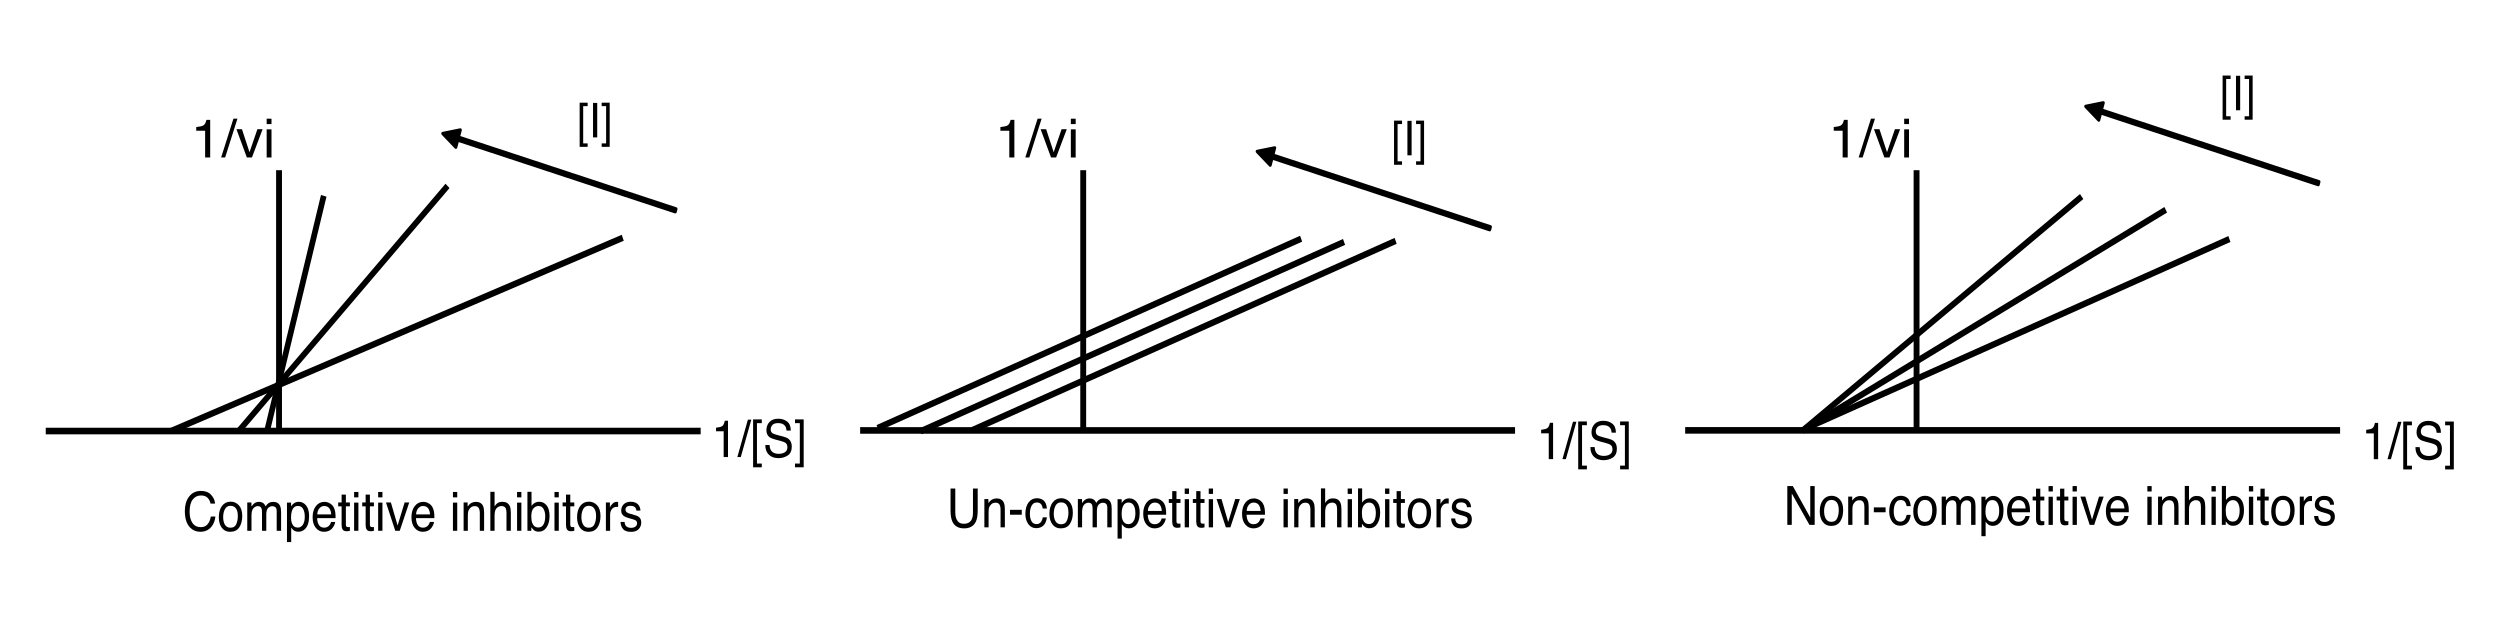 <?xml version="1.0" encoding="UTF-8" standalone="no"?>
<!DOCTYPE svg PUBLIC "-//W3C//DTD SVG 1.1//EN" "http://www.w3.org/Graphics/SVG/1.1/DTD/svg11.dtd">
<svg width="100%" height="100%" viewBox="0 0 1200 300" version="1.1" xmlns="http://www.w3.org/2000/svg" xmlns:xlink="http://www.w3.org/1999/xlink" xml:space="preserve" xmlns:serif="http://www.serif.com/" style="fill-rule:evenodd;clip-rule:evenodd;stroke-linejoin:round;stroke-miterlimit:10;">
    <g transform="matrix(1.042,0,0,1.042,-248.086,-281.576)">
        <g transform="matrix(1.23,0,0,1.385,48.777,173.505)">
            <path d="M476.04,213L721.32,213" style="fill:none;stroke:black;stroke-width:2.2px;"/>
        </g>
        <g transform="matrix(1.23,0,0,1.385,486.731,83.953)">
            <path d="M155.62,296.979L155.62,304.959C155.62,305.897 155.795,306.676 156.147,307.297C156.668,308.235 157.547,308.703 158.784,308.703C160.266,308.703 161.274,308.197 161.807,307.183C162.094,306.632 162.238,305.891 162.238,304.959L162.238,296.979L164.013,296.979L164.013,304.23C164.013,305.818 163.799,307.039 163.371,307.895C162.586,309.453 161.104,310.233 158.924,310.233C156.745,310.233 155.265,309.453 154.486,307.895C154.058,307.039 153.844,305.818 153.844,304.23L153.844,296.979L155.62,296.979Z" style="fill-rule:nonzero;"/>
            <path d="M166.509,300.477L168.012,300.477L168.012,301.813C168.457,301.262 168.929,300.867 169.427,300.626C169.925,300.386 170.479,300.266 171.088,300.266C172.424,300.266 173.327,300.732 173.795,301.663C174.053,302.173 174.182,302.903 174.182,303.852L174.182,309.89L172.574,309.89L172.574,303.957C172.574,303.383 172.489,302.92 172.319,302.569C172.038,301.983 171.528,301.69 170.789,301.69C170.414,301.69 170.107,301.728 169.867,301.804C169.433,301.933 169.052,302.191 168.724,302.578C168.46,302.888 168.289,303.209 168.21,303.54C168.131,303.871 168.091,304.344 168.091,304.959L168.091,309.89L166.509,309.89L166.509,300.477Z" style="fill-rule:nonzero;"/>
            <rect x="176.107" y="304.063" width="4.412" height="1.626" style="fill-rule:nonzero;"/>
            <path d="M186.144,300.204C187.204,300.204 188.067,300.462 188.732,300.978C189.397,301.494 189.797,302.381 189.932,303.641L188.394,303.641C188.3,303.061 188.086,302.579 187.752,302.195C187.418,301.811 186.882,301.619 186.144,301.619C185.136,301.619 184.415,302.112 183.982,303.096C183.701,303.735 183.56,304.523 183.56,305.46C183.56,306.404 183.759,307.198 184.158,307.842C184.556,308.487 185.183,308.809 186.038,308.809C186.695,308.809 187.215,308.608 187.599,308.207C187.982,307.806 188.247,307.256 188.394,306.559L189.932,306.559C189.756,307.807 189.317,308.72 188.614,309.297C187.911,309.874 187.011,310.162 185.915,310.162C184.685,310.162 183.704,309.713 182.971,308.813C182.239,307.914 181.872,306.79 181.872,305.443C181.872,303.79 182.274,302.504 183.077,301.584C183.879,300.664 184.902,300.204 186.144,300.204Z" style="fill-rule:nonzero;"/>
            <path d="M195.249,308.87C196.298,308.87 197.017,308.473 197.407,307.68C197.797,306.886 197.992,306.002 197.992,305.03C197.992,304.151 197.851,303.436 197.57,302.885C197.124,302.018 196.357,301.584 195.267,301.584C194.3,301.584 193.597,301.953 193.158,302.692C192.718,303.43 192.498,304.321 192.498,305.364C192.498,306.366 192.718,307.201 193.158,307.869C193.597,308.536 194.294,308.87 195.249,308.87ZM195.311,300.204C196.524,300.204 197.549,300.609 198.387,301.417C199.225,302.226 199.644,303.415 199.644,304.986C199.644,306.503 199.275,307.757 198.537,308.747C197.798,309.738 196.653,310.233 195.1,310.233C193.805,310.233 192.777,309.795 192.015,308.919C191.253,308.043 190.872,306.867 190.872,305.39C190.872,303.808 191.274,302.548 192.077,301.611C192.879,300.673 193.957,300.204 195.311,300.204Z" style="fill-rule:nonzero;"/>
            <path d="M201.525,300.477L203.089,300.477L203.089,301.813C203.464,301.35 203.804,301.013 204.109,300.802C204.63,300.445 205.222,300.266 205.884,300.266C206.634,300.266 207.238,300.451 207.695,300.82C207.953,301.031 208.187,301.341 208.398,301.751C208.749,301.247 209.163,300.874 209.637,300.631C210.112,300.388 210.645,300.266 211.237,300.266C212.502,300.266 213.364,300.723 213.821,301.637C214.067,302.129 214.19,302.791 214.19,303.623L214.19,309.89L212.546,309.89L212.546,303.351C212.546,302.724 212.39,302.293 212.076,302.059C211.763,301.825 211.38,301.707 210.929,301.707C210.308,301.707 209.773,301.915 209.325,302.331C208.877,302.747 208.653,303.442 208.653,304.414L208.653,309.89L207.044,309.89L207.044,303.746C207.044,303.108 206.968,302.642 206.816,302.349C206.576,301.91 206.127,301.69 205.471,301.69C204.873,301.69 204.33,301.921 203.841,302.384C203.351,302.847 203.107,303.685 203.107,304.898L203.107,309.89L201.525,309.89L201.525,300.477Z" style="fill-rule:nonzero;"/>
            <path d="M220.492,308.827C221.23,308.827 221.844,308.517 222.333,307.899C222.822,307.281 223.067,306.357 223.067,305.126C223.067,304.376 222.958,303.732 222.742,303.193C222.331,302.156 221.581,301.637 220.492,301.637C219.396,301.637 218.646,302.185 218.242,303.281C218.025,303.867 217.916,304.611 217.916,305.513C217.916,306.24 218.025,306.858 218.242,307.368C218.652,308.34 219.402,308.827 220.492,308.827ZM216.396,300.521L217.934,300.521L217.934,301.769C218.25,301.341 218.596,301.01 218.971,300.776C219.504,300.424 220.131,300.248 220.852,300.248C221.918,300.248 222.824,300.657 223.568,301.474C224.312,302.292 224.684,303.459 224.684,304.977C224.684,307.028 224.148,308.493 223.076,309.371C222.396,309.928 221.605,310.206 220.703,310.206C219.994,310.206 219.399,310.051 218.918,309.741C218.637,309.565 218.324,309.263 217.978,308.835L217.978,313.643L216.396,313.643L216.396,300.521Z" style="fill-rule:nonzero;"/>
            <path d="M230.45,300.266C231.118,300.266 231.765,300.423 232.392,300.736C233.019,301.05 233.496,301.455 233.825,301.953C234.141,302.428 234.352,302.982 234.457,303.615C234.551,304.048 234.598,304.74 234.598,305.689L227.699,305.689C227.728,306.644 227.954,307.41 228.375,307.987C228.797,308.564 229.451,308.853 230.335,308.853C231.162,308.853 231.821,308.58 232.313,308.036C232.594,307.719 232.793,307.353 232.911,306.937L234.466,306.937C234.425,307.283 234.289,307.668 234.058,308.093C233.826,308.517 233.567,308.865 233.28,309.134C232.799,309.603 232.204,309.919 231.496,310.083C231.115,310.177 230.684,310.224 230.204,310.224C229.032,310.224 228.038,309.798 227.224,308.945C226.41,308.093 226.002,306.899 226.002,305.364C226.002,303.852 226.413,302.624 227.233,301.681C228.053,300.738 229.125,300.266 230.45,300.266ZM232.972,304.432C232.908,303.746 232.758,303.199 232.524,302.788C232.09,302.027 231.367,301.646 230.353,301.646C229.626,301.646 229.017,301.908 228.525,302.432C228.033,302.957 227.772,303.623 227.743,304.432L232.972,304.432Z" style="fill-rule:nonzero;"/>
            <path d="M236.857,297.849L238.456,297.849L238.456,300.477L239.959,300.477L239.959,301.769L238.456,301.769L238.456,307.912C238.456,308.241 238.568,308.46 238.79,308.572C238.913,308.636 239.119,308.668 239.406,308.668C239.482,308.668 239.564,308.667 239.652,308.664C239.74,308.661 239.842,308.654 239.959,308.642L239.959,309.89C239.778,309.943 239.589,309.981 239.392,310.004C239.196,310.028 238.984,310.039 238.755,310.039C238.017,310.039 237.516,309.85 237.252,309.473C236.989,309.095 236.857,308.604 236.857,308L236.857,301.769L235.582,301.769L235.582,300.477L236.857,300.477L236.857,297.849Z" style="fill-rule:nonzero;"/>
            <path d="M241.541,300.521L243.15,300.521L243.15,309.89L241.541,309.89L241.541,300.521ZM241.541,296.979L243.15,296.979L243.15,298.772L241.541,298.772L241.541,296.979Z" style="fill-rule:nonzero;"/>
            <path d="M245.857,297.849L247.456,297.849L247.456,300.477L248.959,300.477L248.959,301.769L247.456,301.769L247.456,307.912C247.456,308.241 247.568,308.46 247.79,308.572C247.913,308.636 248.119,308.668 248.406,308.668C248.482,308.668 248.564,308.667 248.652,308.664C248.74,308.661 248.842,308.654 248.959,308.642L248.959,309.89C248.778,309.943 248.589,309.981 248.392,310.004C248.196,310.028 247.984,310.039 247.755,310.039C247.017,310.039 246.516,309.85 246.252,309.473C245.989,309.095 245.857,308.604 245.857,308L245.857,301.769L244.582,301.769L244.582,300.477L245.857,300.477L245.857,297.849Z" style="fill-rule:nonzero;"/>
            <path d="M250.541,300.521L252.15,300.521L252.15,309.89L250.541,309.89L250.541,300.521ZM250.541,296.979L252.15,296.979L252.15,298.772L250.541,298.772L250.541,296.979Z" style="fill-rule:nonzero;"/>
            <path d="M255.314,300.477L257.828,308.141L260.455,300.477L262.187,300.477L258.636,309.89L256.949,309.89L253.477,300.477L255.314,300.477Z" style="fill-rule:nonzero;"/>
            <path d="M267.46,300.266C268.128,300.266 268.776,300.423 269.403,300.736C270.03,301.05 270.507,301.455 270.835,301.953C271.152,302.428 271.363,302.982 271.468,303.615C271.562,304.048 271.609,304.74 271.609,305.689L264.709,305.689C264.739,306.644 264.964,307.41 265.386,307.987C265.808,308.564 266.461,308.853 267.346,308.853C268.172,308.853 268.831,308.58 269.324,308.036C269.605,307.719 269.804,307.353 269.921,306.937L271.477,306.937C271.436,307.283 271.3,307.668 271.068,308.093C270.837,308.517 270.578,308.865 270.29,309.134C269.81,309.603 269.215,309.919 268.506,310.083C268.125,310.177 267.695,310.224 267.214,310.224C266.042,310.224 265.049,309.798 264.235,308.945C263.42,308.093 263.013,306.899 263.013,305.364C263.013,303.852 263.423,302.624 264.244,301.681C265.064,300.738 266.136,300.266 267.46,300.266ZM269.983,304.432C269.918,303.746 269.769,303.199 269.535,302.788C269.101,302.027 268.377,301.646 267.364,301.646C266.637,301.646 266.028,301.908 265.536,302.432C265.043,302.957 264.783,303.623 264.753,304.432L269.983,304.432Z" style="fill-rule:nonzero;"/>
            <path d="M278.552,300.521L280.161,300.521L280.161,309.89L278.552,309.89L278.552,300.521ZM278.552,296.979L280.161,296.979L280.161,298.772L278.552,298.772L278.552,296.979Z" style="fill-rule:nonzero;"/>
            <path d="M282.551,300.477L284.054,300.477L284.054,301.813C284.499,301.262 284.971,300.867 285.469,300.626C285.967,300.386 286.521,300.266 287.13,300.266C288.466,300.266 289.369,300.732 289.837,301.663C290.095,302.173 290.224,302.903 290.224,303.852L290.224,309.89L288.616,309.89L288.616,303.957C288.616,303.383 288.531,302.92 288.361,302.569C288.079,301.983 287.57,301.69 286.831,301.69C286.456,301.69 286.149,301.728 285.909,301.804C285.475,301.933 285.094,302.191 284.766,302.578C284.502,302.888 284.331,303.209 284.252,303.54C284.173,303.871 284.133,304.344 284.133,304.959L284.133,309.89L282.551,309.89L282.551,300.477Z" style="fill-rule:nonzero;"/>
            <path d="M292.562,296.935L294.144,296.935L294.144,301.751C294.519,301.277 294.856,300.943 295.155,300.749C295.664,300.415 296.3,300.248 297.062,300.248C298.427,300.248 299.353,300.726 299.839,301.681C300.103,302.203 300.235,302.926 300.235,303.852L300.235,309.89L298.609,309.89L298.609,303.957C298.609,303.266 298.521,302.759 298.345,302.437C298.058,301.921 297.519,301.663 296.728,301.663C296.072,301.663 295.477,301.889 294.944,302.34C294.411,302.791 294.144,303.644 294.144,304.898L294.144,309.89L292.562,309.89L292.562,296.935Z" style="fill-rule:nonzero;"/>
            <path d="M302.573,300.521L304.181,300.521L304.181,309.89L302.573,309.89L302.573,300.521ZM302.573,296.979L304.181,296.979L304.181,298.772L302.573,298.772L302.573,296.979Z" style="fill-rule:nonzero;"/>
            <path d="M306.449,296.935L307.987,296.935L307.987,301.619C308.332,301.168 308.746,300.824 309.226,300.587C309.706,300.349 310.228,300.231 310.79,300.231C311.962,300.231 312.913,300.634 313.642,301.439C314.372,302.245 314.737,303.433 314.737,305.003C314.737,306.492 314.376,307.728 313.656,308.712C312.935,309.697 311.936,310.189 310.659,310.189C309.944,310.189 309.34,310.016 308.848,309.67C308.555,309.465 308.242,309.137 307.908,308.686L307.908,309.89L306.449,309.89L306.449,296.935ZM310.562,308.791C311.417,308.791 312.058,308.452 312.482,307.772C312.907,307.092 313.12,306.196 313.12,305.082C313.12,304.092 312.907,303.272 312.482,302.621C312.058,301.971 311.432,301.646 310.606,301.646C309.885,301.646 309.254,301.912 308.712,302.446C308.17,302.979 307.899,303.858 307.899,305.082C307.899,305.967 308.01,306.685 308.233,307.236C308.649,308.273 309.425,308.791 310.562,308.791Z" style="fill-rule:nonzero;"/>
            <path d="M316.582,300.521L318.191,300.521L318.191,309.89L316.582,309.89L316.582,300.521ZM316.582,296.979L318.191,296.979L318.191,298.772L316.582,298.772L316.582,296.979Z" style="fill-rule:nonzero;"/>
            <path d="M320.898,297.849L322.497,297.849L322.497,300.477L324,300.477L324,301.769L322.497,301.769L322.497,307.912C322.497,308.241 322.609,308.46 322.831,308.572C322.954,308.636 323.16,308.668 323.447,308.668C323.523,308.668 323.605,308.667 323.693,308.664C323.781,308.661 323.883,308.654 324,308.642L324,309.89C323.819,309.943 323.63,309.981 323.433,310.004C323.237,310.028 323.025,310.039 322.796,310.039C322.058,310.039 321.557,309.85 321.293,309.473C321.03,309.095 320.898,308.604 320.898,308L320.898,301.769L319.623,301.769L319.623,300.477L320.898,300.477L320.898,297.849Z" style="fill-rule:nonzero;"/>
            <path d="M329.418,308.87C330.467,308.87 331.186,308.473 331.575,307.68C331.965,306.886 332.16,306.002 332.16,305.03C332.16,304.151 332.019,303.436 331.738,302.885C331.293,302.018 330.525,301.584 329.435,301.584C328.469,301.584 327.765,301.953 327.326,302.692C326.887,303.43 326.667,304.321 326.667,305.364C326.667,306.366 326.887,307.201 327.326,307.869C327.765,308.536 328.463,308.87 329.418,308.87ZM329.479,300.204C330.692,300.204 331.718,300.609 332.555,301.417C333.393,302.226 333.812,303.415 333.812,304.986C333.812,306.503 333.443,307.757 332.705,308.747C331.967,309.738 330.821,310.233 329.268,310.233C327.973,310.233 326.945,309.795 326.183,308.919C325.422,308.043 325.041,306.867 325.041,305.39C325.041,303.808 325.442,302.548 326.245,301.611C327.048,300.673 328.126,300.204 329.479,300.204Z" style="fill-rule:nonzero;"/>
            <path d="M335.837,300.477L337.34,300.477L337.34,302.103C337.463,301.786 337.765,301.401 338.245,300.947C338.726,300.493 339.279,300.266 339.906,300.266C339.936,300.266 339.986,300.269 340.056,300.275C340.126,300.281 340.246,300.292 340.416,300.31L340.416,301.98C340.322,301.962 340.236,301.951 340.157,301.945C340.078,301.939 339.991,301.936 339.898,301.936C339.101,301.936 338.488,302.192 338.061,302.705C337.633,303.218 337.419,303.808 337.419,304.476L337.419,309.89L335.837,309.89L335.837,300.477Z" style="fill-rule:nonzero;"/>
            <path d="M342.828,306.937C342.875,307.464 343.006,307.869 343.223,308.15C343.622,308.66 344.313,308.914 345.297,308.914C345.883,308.914 346.399,308.787 346.844,308.532C347.29,308.277 347.512,307.883 347.512,307.35C347.512,306.946 347.334,306.638 346.976,306.427C346.748,306.298 346.296,306.149 345.623,305.979L344.366,305.662C343.563,305.463 342.971,305.241 342.59,304.994C341.911,304.567 341.571,303.975 341.571,303.219C341.571,302.328 341.892,301.608 342.533,301.057C343.175,300.506 344.038,300.231 345.122,300.231C346.54,300.231 347.562,300.647 348.189,301.479C348.582,302.006 348.772,302.575 348.76,303.184L347.266,303.184C347.237,302.827 347.111,302.501 346.888,302.208C346.525,301.792 345.895,301.584 344.999,301.584C344.401,301.584 343.948,301.699 343.641,301.927C343.333,302.156 343.179,302.457 343.179,302.832C343.179,303.243 343.381,303.571 343.786,303.817C344.02,303.963 344.366,304.092 344.823,304.203L345.869,304.458C347.005,304.734 347.767,305 348.154,305.258C348.769,305.662 349.077,306.298 349.077,307.165C349.077,308.003 348.759,308.727 348.123,309.336C347.487,309.946 346.519,310.25 345.218,310.25C343.818,310.25 342.826,309.932 342.243,309.297C341.66,308.661 341.348,307.874 341.307,306.937L342.828,306.937Z" style="fill-rule:nonzero;"/>
        </g>
        <g transform="matrix(1.23,0,0,1.385,48.777,-261.308)">
            <path d="M711.82,460.19L629.38,436.04L629.66,435.08L712.1,459.23L711.82,460.19ZM629.63,438.72L624.72,434.15L631.32,432.96L629.63,438.72Z" style="fill-rule:nonzero;stroke:black;stroke-width:1.1px;stroke-miterlimit:1.414;"/>
        </g>
        <g transform="matrix(1.23,0,0,1.385,-13.242,80.412)">
            <path d="M726.419,177.167L729.416,177.167L729.416,178.314L727.746,178.314L727.746,190.708L729.416,190.708L729.416,191.855L726.419,191.855L726.419,177.167Z" style="fill-rule:nonzero;"/>
            <rect x="731.43" y="177.245" width="1.569" height="11.465" style="fill-rule:nonzero;"/>
            <path d="M734.669,190.708L736.331,190.708L736.331,178.314L734.669,178.314L734.669,177.167L737.666,177.167L737.666,191.855L734.669,191.855L734.669,190.708Z" style="fill-rule:nonzero;"/>
        </g>
        <g transform="matrix(1.143,-0.511,-0.454,-1.287,211.658,1044.71)">
            <path d="M512.014,244.5L682.706,244.5" style="fill:none;stroke:black;stroke-width:2.11px;"/>
        </g>
        <g transform="matrix(1.143,-0.511,-0.454,-1.287,209.817,1034.87)">
            <path d="M492.694,244.14L663.386,244.14" style="fill:none;stroke:black;stroke-width:2.11px;"/>
        </g>
        <g transform="matrix(1.23,0,0,1.385,48.777,15.661)">
            <path d="M731.089,327.918L731.089,326.75C732.189,326.643 732.957,326.463 733.391,326.212C733.825,325.961 734.15,325.367 734.364,324.431L735.566,324.431L735.566,336.5L733.941,336.5L733.941,327.918L731.089,327.918Z" style="fill-rule:nonzero;"/>
            <path d="M743.014,324.067L744.301,324.067L740.357,336.5L739.07,336.5L743.014,324.067Z" style="fill-rule:nonzero;"/>
            <path d="M744.969,323.982L748.219,323.982L748.219,325.226L746.408,325.226L746.408,338.667L748.219,338.667L748.219,339.911L744.969,339.911L744.969,323.982Z" style="fill-rule:nonzero;"/>
            <path d="M751.122,332.488C751.162,333.194 751.328,333.766 751.622,334.206C752.18,335.03 753.165,335.442 754.576,335.442C755.208,335.442 755.783,335.352 756.302,335.171C757.307,334.821 757.809,334.195 757.809,333.292C757.809,332.615 757.597,332.133 757.174,331.845C756.745,331.563 756.074,331.317 755.16,331.109L753.475,330.728C752.375,330.48 751.596,330.206 751.139,329.907C750.349,329.388 749.954,328.612 749.954,327.579C749.954,326.462 750.341,325.545 751.114,324.829C751.887,324.112 752.982,323.754 754.398,323.754C755.701,323.754 756.809,324.068 757.72,324.697C758.631,325.327 759.087,326.332 759.087,327.715L757.504,327.715C757.419,327.049 757.239,326.538 756.962,326.183C756.449,325.534 755.577,325.209 754.347,325.209C753.354,325.209 752.64,325.418 752.206,325.836C751.771,326.253 751.554,326.739 751.554,327.292C751.554,327.901 751.808,328.347 752.316,328.629C752.649,328.809 753.402,329.035 754.576,329.306L756.319,329.704C757.16,329.896 757.809,330.158 758.266,330.491C759.056,331.072 759.451,331.916 759.451,333.021C759.451,334.398 758.95,335.383 757.948,335.975C756.947,336.568 755.783,336.864 754.457,336.864C752.911,336.864 751.701,336.469 750.826,335.679C749.952,334.895 749.523,333.831 749.54,332.488L751.122,332.488Z" style="fill-rule:nonzero;"/>
            <path d="M760.661,338.667L762.464,338.667L762.464,325.226L760.661,325.226L760.661,323.982L763.911,323.982L763.911,339.911L760.661,339.911L760.661,338.667Z" style="fill-rule:nonzero;"/>
        </g>
        <g transform="matrix(1.143,-0.511,-0.454,-1.287,208.911,1026.55)">
            <path d="M476.614,245.22L647.306,245.22" style="fill:none;stroke:black;stroke-width:2.11px;"/>
        </g>
    </g>
    <g transform="matrix(1.042,0,0,1.042,-638.993,-69.28)">
        <g>
            <g transform="matrix(1.23,0,0,1.385,48.777,-233.566)">
                <path d="M476.04,360L721.32,360" style="fill:none;stroke:black;stroke-width:2.2px;"/>
            </g>
            <g transform="matrix(1.15,-0.492,-0.438,-1.294,269.24,1026.95)">
                <path d="M516.796,392.22L697.964,392.22" style="fill:none;stroke:black;stroke-width:2.12px;"/>
            </g>
            <g transform="matrix(0.851,-0.999,-0.888,-0.958,627.468,1179.67)">
                <path d="M531.285,401.04L643.995,401.04" style="fill:none;stroke:black;stroke-width:2.08px;"/>
            </g>
            <g transform="matrix(0.322,-1.336,-1.187,-0.362,1039.79,1116.08)">
                <path d="M528.746,399.18L609.934,399.18" style="fill:none;stroke:black;stroke-width:2.14px;"/>
            </g>
            <g>
                <g transform="matrix(1.23,0,0,1.385,48.777,-473.308)">
                    <path d="M711.82,460.19L629.38,436.04L629.66,435.08L712.1,459.23L711.82,460.19ZM629.63,438.72L624.72,434.15L631.32,432.96L629.63,438.72Z" style="fill-rule:nonzero;stroke:black;stroke-width:1.1px;stroke-miterlimit:1.414;"/>
                </g>
                <g transform="matrix(1.23,0,0,1.385,-13.242,-131.587)">
                    <path d="M726.419,177.167L729.416,177.167L729.416,178.314L727.746,178.314L727.746,190.708L729.416,190.708L729.416,191.855L726.419,191.855L726.419,177.167Z" style="fill-rule:nonzero;"/>
                    <rect x="731.43" y="177.245" width="1.569" height="11.465" style="fill-rule:nonzero;"/>
                    <path d="M734.669,190.708L736.331,190.708L736.331,178.314L734.669,178.314L734.669,177.167L737.666,177.167L737.666,191.855L734.669,191.855L734.669,190.708Z" style="fill-rule:nonzero;"/>
                </g>
            </g>
            <g transform="matrix(1.23,0,0,1.385,48.777,15.661)">
                <path d="M727.079,180.128L727.079,178.96C728.179,178.853 728.947,178.673 729.381,178.422C729.815,178.171 730.14,177.577 730.354,176.641L731.556,176.641L731.556,188.71L729.931,188.71L729.931,180.128L727.079,180.128Z" style="fill-rule:nonzero;"/>
                <path d="M739.004,176.277L740.291,176.277L736.347,188.71L735.06,188.71L739.004,176.277Z" style="fill-rule:nonzero;"/>
                <path d="M740.959,176.192L744.209,176.192L744.209,177.436L742.398,177.436L742.398,190.877L744.209,190.877L744.209,192.121L740.959,192.121L740.959,176.192Z" style="fill-rule:nonzero;"/>
                <path d="M747.112,184.698C747.152,185.404 747.318,185.976 747.612,186.416C748.17,187.24 749.155,187.652 750.566,187.652C751.198,187.652 751.773,187.562 752.292,187.381C753.297,187.031 753.799,186.405 753.799,185.502C753.799,184.825 753.587,184.343 753.164,184.055C752.735,183.773 752.064,183.527 751.15,183.319L749.465,182.938C748.365,182.69 747.586,182.416 747.129,182.117C746.339,181.598 745.944,180.822 745.944,179.789C745.944,178.672 746.331,177.755 747.104,177.039C747.877,176.322 748.972,175.964 750.388,175.964C751.691,175.964 752.799,176.278 753.71,176.907C754.621,177.537 755.077,178.542 755.077,179.925L753.494,179.925C753.409,179.259 753.229,178.748 752.952,178.393C752.439,177.744 751.567,177.419 750.337,177.419C749.344,177.419 748.63,177.628 748.196,178.046C747.761,178.463 747.544,178.949 747.544,179.502C747.544,180.111 747.798,180.557 748.306,180.839C748.639,181.019 749.392,181.245 750.566,181.516L752.309,181.914C753.15,182.106 753.799,182.368 754.256,182.701C755.046,183.282 755.441,184.126 755.441,185.231C755.441,186.608 754.94,187.593 753.938,188.185C752.937,188.778 751.773,189.074 750.447,189.074C748.901,189.074 747.691,188.679 746.816,187.889C745.942,187.105 745.513,186.041 745.53,184.698L747.112,184.698Z" style="fill-rule:nonzero;"/>
                <path d="M756.651,190.877L758.454,190.877L758.454,177.436L756.651,177.436L756.651,176.192L759.901,176.192L759.901,192.121L756.651,192.121L756.651,190.877Z" style="fill-rule:nonzero;"/>
            </g>
        </g>
        <g transform="matrix(1.23,0,0,1.385,510.02,103.742)">
            <path d="M159.162,136.377C160.796,136.377 162.065,136.808 162.967,137.669C163.87,138.531 164.371,139.509 164.47,140.605L162.765,140.605C162.572,139.773 162.186,139.114 161.609,138.627C161.032,138.141 160.222,137.898 159.179,137.898C157.908,137.898 156.881,138.345 156.099,139.238C155.316,140.132 154.925,141.501 154.925,143.347C154.925,144.859 155.278,146.085 155.984,147.025C156.69,147.966 157.744,148.436 159.144,148.436C160.433,148.436 161.414,147.941 162.088,146.951C162.446,146.429 162.712,145.744 162.888,144.894L164.593,144.894C164.441,146.253 163.937,147.393 163.081,148.313C162.056,149.42 160.673,149.974 158.933,149.974C157.433,149.974 156.173,149.52 155.154,148.612C153.812,147.411 153.141,145.556 153.141,143.048C153.141,141.144 153.645,139.582 154.653,138.364C155.743,137.039 157.246,136.377 159.162,136.377Z" style="fill-rule:nonzero;"/>
            <path d="M170.245,148.62C171.293,148.62 172.013,148.223 172.402,147.43C172.792,146.636 172.987,145.752 172.987,144.78C172.987,143.901 172.846,143.186 172.565,142.635C172.12,141.768 171.352,141.334 170.262,141.334C169.295,141.334 168.592,141.703 168.153,142.442C167.713,143.18 167.494,144.071 167.494,145.114C167.494,146.116 167.713,146.951 168.153,147.619C168.592,148.286 169.289,148.62 170.245,148.62ZM170.306,139.954C171.519,139.954 172.544,140.359 173.382,141.167C174.22,141.976 174.639,143.165 174.639,144.736C174.639,146.253 174.27,147.507 173.532,148.497C172.793,149.488 171.648,149.983 170.095,149.983C168.8,149.983 167.772,149.545 167.01,148.669C166.248,147.793 165.868,146.617 165.868,145.14C165.868,143.558 166.269,142.298 167.072,141.361C167.874,140.423 168.953,139.954 170.306,139.954Z" style="fill-rule:nonzero;"/>
            <path d="M176.52,140.227L178.084,140.227L178.084,141.563C178.459,141.1 178.799,140.763 179.104,140.552C179.625,140.195 180.217,140.016 180.879,140.016C181.629,140.016 182.233,140.201 182.69,140.57C182.948,140.781 183.182,141.091 183.393,141.501C183.745,140.997 184.158,140.624 184.632,140.381C185.107,140.138 185.64,140.016 186.232,140.016C187.497,140.016 188.359,140.473 188.816,141.387C189.062,141.879 189.185,142.541 189.185,143.373L189.185,149.64L187.541,149.64L187.541,143.101C187.541,142.474 187.385,142.043 187.071,141.809C186.758,141.575 186.375,141.457 185.924,141.457C185.303,141.457 184.768,141.665 184.32,142.081C183.872,142.497 183.648,143.192 183.648,144.164L183.648,149.64L182.039,149.64L182.039,143.496C182.039,142.858 181.963,142.392 181.811,142.099C181.571,141.66 181.122,141.44 180.466,141.44C179.869,141.44 179.325,141.671 178.836,142.134C178.347,142.597 178.102,143.435 178.102,144.648L178.102,149.64L176.52,149.64L176.52,140.227Z" style="fill-rule:nonzero;"/>
            <path d="M195.487,148.577C196.225,148.577 196.839,148.267 197.328,147.649C197.817,147.031 198.062,146.107 198.062,144.876C198.062,144.126 197.954,143.482 197.737,142.943C197.327,141.906 196.577,141.387 195.487,141.387C194.391,141.387 193.641,141.935 193.237,143.031C193.02,143.617 192.912,144.361 192.912,145.263C192.912,145.99 193.02,146.608 193.237,147.118C193.647,148.09 194.397,148.577 195.487,148.577ZM191.391,140.271L192.929,140.271L192.929,141.519C193.246,141.091 193.591,140.76 193.966,140.526C194.499,140.174 195.126,139.998 195.847,139.998C196.913,139.998 197.819,140.407 198.563,141.224C199.307,142.042 199.679,143.209 199.679,144.727C199.679,146.778 199.143,148.243 198.071,149.121C197.391,149.678 196.6,149.956 195.698,149.956C194.989,149.956 194.394,149.801 193.913,149.491C193.632,149.315 193.319,149.013 192.973,148.585L192.973,153.393L191.391,153.393L191.391,140.271Z" style="fill-rule:nonzero;"/>
            <path d="M205.445,140.016C206.113,140.016 206.76,140.173 207.387,140.486C208.014,140.8 208.492,141.205 208.82,141.703C209.136,142.178 209.347,142.732 209.453,143.365C209.546,143.798 209.593,144.49 209.593,145.439L202.694,145.439C202.723,146.394 202.949,147.16 203.371,147.737C203.792,148.314 204.446,148.603 205.33,148.603C206.157,148.603 206.816,148.33 207.308,147.786C207.589,147.469 207.788,147.103 207.906,146.687L209.461,146.687C209.42,147.033 209.284,147.418 209.053,147.843C208.821,148.267 208.562,148.615 208.275,148.884C207.794,149.353 207.2,149.669 206.491,149.833C206.11,149.927 205.679,149.974 205.199,149.974C204.027,149.974 203.034,149.548 202.219,148.695C201.405,147.843 200.997,146.649 200.997,145.114C200.997,143.602 201.408,142.374 202.228,141.431C203.048,140.488 204.121,140.016 205.445,140.016ZM207.967,144.182C207.903,143.496 207.753,142.949 207.519,142.538C207.085,141.777 206.362,141.396 205.348,141.396C204.621,141.396 204.012,141.658 203.52,142.182C203.028,142.707 202.767,143.373 202.738,144.182L207.967,144.182Z" style="fill-rule:nonzero;"/>
            <path d="M211.852,137.599L213.452,137.599L213.452,140.227L214.954,140.227L214.954,141.519L213.452,141.519L213.452,147.662C213.452,147.991 213.563,148.21 213.786,148.322C213.909,148.386 214.114,148.418 214.401,148.418C214.477,148.418 214.559,148.417 214.647,148.414C214.735,148.411 214.837,148.404 214.954,148.392L214.954,149.64C214.773,149.693 214.584,149.731 214.388,149.754C214.191,149.778 213.979,149.789 213.75,149.789C213.012,149.789 212.511,149.6 212.247,149.223C211.984,148.845 211.852,148.354 211.852,147.75L211.852,141.519L210.578,141.519L210.578,140.227L211.852,140.227L211.852,137.599Z" style="fill-rule:nonzero;"/>
            <path d="M216.537,140.271L218.145,140.271L218.145,149.64L216.537,149.64L216.537,140.271ZM216.537,136.729L218.145,136.729L218.145,138.522L216.537,138.522L216.537,136.729Z" style="fill-rule:nonzero;"/>
            <path d="M220.852,137.599L222.452,137.599L222.452,140.227L223.954,140.227L223.954,141.519L222.452,141.519L222.452,147.662C222.452,147.991 222.563,148.21 222.786,148.322C222.909,148.386 223.114,148.418 223.401,148.418C223.477,148.418 223.559,148.417 223.647,148.414C223.735,148.411 223.837,148.404 223.954,148.392L223.954,149.64C223.773,149.693 223.584,149.731 223.388,149.754C223.191,149.778 222.979,149.789 222.75,149.789C222.012,149.789 221.511,149.6 221.247,149.223C220.984,148.845 220.852,148.354 220.852,147.75L220.852,141.519L219.578,141.519L219.578,140.227L220.852,140.227L220.852,137.599Z" style="fill-rule:nonzero;"/>
            <path d="M225.537,140.271L227.145,140.271L227.145,149.64L225.537,149.64L225.537,140.271ZM225.537,136.729L227.145,136.729L227.145,138.522L225.537,138.522L225.537,136.729Z" style="fill-rule:nonzero;"/>
            <path d="M230.309,140.227L232.823,147.891L235.451,140.227L237.182,140.227L233.631,149.64L231.944,149.64L228.472,140.227L230.309,140.227Z" style="fill-rule:nonzero;"/>
            <path d="M242.455,140.016C243.123,140.016 243.771,140.173 244.398,140.486C245.025,140.8 245.502,141.205 245.83,141.703C246.147,142.178 246.358,142.732 246.463,143.365C246.557,143.798 246.604,144.49 246.604,145.439L239.704,145.439C239.734,146.394 239.959,147.16 240.381,147.737C240.803,148.314 241.456,148.603 242.341,148.603C243.167,148.603 243.827,148.33 244.319,147.786C244.6,147.469 244.799,147.103 244.916,146.687L246.472,146.687C246.431,147.033 246.295,147.418 246.063,147.843C245.832,148.267 245.573,148.615 245.286,148.884C244.805,149.353 244.21,149.669 243.501,149.833C243.121,149.927 242.69,149.974 242.209,149.974C241.038,149.974 240.044,149.548 239.23,148.695C238.415,147.843 238.008,146.649 238.008,145.114C238.008,143.602 238.418,142.374 239.239,141.431C240.059,140.488 241.131,140.016 242.455,140.016ZM244.978,144.182C244.913,143.496 244.764,142.949 244.53,142.538C244.096,141.777 243.372,141.396 242.359,141.396C241.632,141.396 241.023,141.658 240.531,142.182C240.038,142.707 239.778,143.373 239.748,144.182L244.978,144.182Z" style="fill-rule:nonzero;"/>
            <path d="M253.547,140.271L255.156,140.271L255.156,149.64L253.547,149.64L253.547,140.271ZM253.547,136.729L255.156,136.729L255.156,138.522L253.547,138.522L253.547,136.729Z" style="fill-rule:nonzero;"/>
            <path d="M257.546,140.227L259.049,140.227L259.049,141.563C259.495,141.012 259.966,140.617 260.464,140.376C260.962,140.136 261.516,140.016 262.125,140.016C263.461,140.016 264.364,140.482 264.832,141.413C265.09,141.923 265.219,142.653 265.219,143.602L265.219,149.64L263.611,149.64L263.611,143.707C263.611,143.133 263.526,142.67 263.356,142.319C263.075,141.733 262.565,141.44 261.827,141.44C261.452,141.44 261.144,141.478 260.904,141.554C260.47,141.683 260.089,141.941 259.761,142.327C259.497,142.638 259.326,142.959 259.247,143.29C259.168,143.621 259.128,144.094 259.128,144.709L259.128,149.64L257.546,149.64L257.546,140.227Z" style="fill-rule:nonzero;"/>
            <path d="M267.557,136.685L269.139,136.685L269.139,141.501C269.514,141.027 269.851,140.693 270.15,140.499C270.66,140.165 271.295,139.998 272.057,139.998C273.422,139.998 274.348,140.476 274.834,141.431C275.098,141.952 275.23,142.676 275.23,143.602L275.23,149.64L273.604,149.64L273.604,143.707C273.604,143.016 273.516,142.509 273.34,142.187C273.053,141.671 272.514,141.413 271.723,141.413C271.067,141.413 270.472,141.639 269.939,142.09C269.406,142.541 269.139,143.394 269.139,144.648L269.139,149.64L267.557,149.64L267.557,136.685Z" style="fill-rule:nonzero;"/>
            <path d="M277.568,140.271L279.176,140.271L279.176,149.64L277.568,149.64L277.568,140.271ZM277.568,136.729L279.176,136.729L279.176,138.522L277.568,138.522L277.568,136.729Z" style="fill-rule:nonzero;"/>
            <path d="M281.444,136.685L282.982,136.685L282.982,141.369C283.328,140.918 283.741,140.574 284.221,140.337C284.702,140.099 285.223,139.981 285.786,139.981C286.957,139.981 287.908,140.384 288.638,141.189C289.367,141.995 289.732,143.183 289.732,144.753C289.732,146.242 289.371,147.478 288.651,148.462C287.93,149.447 286.931,149.939 285.654,149.939C284.939,149.939 284.335,149.766 283.843,149.42C283.55,149.215 283.237,148.887 282.903,148.436L282.903,149.64L281.444,149.64L281.444,136.685ZM285.557,148.541C286.413,148.541 287.053,148.202 287.477,147.522C287.902,146.842 288.115,145.946 288.115,144.832C288.115,143.842 287.902,143.022 287.477,142.371C287.053,141.721 286.427,141.396 285.601,141.396C284.88,141.396 284.249,141.662 283.707,142.196C283.165,142.729 282.894,143.608 282.894,144.832C282.894,145.717 283.005,146.435 283.228,146.986C283.644,148.023 284.42,148.541 285.557,148.541Z" style="fill-rule:nonzero;"/>
            <path d="M291.578,140.271L293.186,140.271L293.186,149.64L291.578,149.64L291.578,140.271ZM291.578,136.729L293.186,136.729L293.186,138.522L291.578,138.522L291.578,136.729Z" style="fill-rule:nonzero;"/>
            <path d="M295.893,137.599L297.493,137.599L297.493,140.227L298.996,140.227L298.996,141.519L297.493,141.519L297.493,147.662C297.493,147.991 297.604,148.21 297.827,148.322C297.95,148.386 298.155,148.418 298.442,148.418C298.518,148.418 298.6,148.417 298.688,148.414C298.776,148.411 298.878,148.404 298.996,148.392L298.996,149.64C298.814,149.693 298.625,149.731 298.429,149.754C298.232,149.778 298.02,149.789 297.791,149.789C297.053,149.789 296.552,149.6 296.288,149.223C296.025,148.845 295.893,148.354 295.893,147.75L295.893,141.519L294.619,141.519L294.619,140.227L295.893,140.227L295.893,137.599Z" style="fill-rule:nonzero;"/>
            <path d="M304.413,148.62C305.462,148.62 306.181,148.223 306.571,147.43C306.96,146.636 307.155,145.752 307.155,144.78C307.155,143.901 307.014,143.186 306.733,142.635C306.288,141.768 305.52,141.334 304.43,141.334C303.464,141.334 302.761,141.703 302.321,142.442C301.882,143.18 301.662,144.071 301.662,145.114C301.662,146.116 301.882,146.951 302.321,147.619C302.761,148.286 303.458,148.62 304.413,148.62ZM304.474,139.954C305.687,139.954 306.713,140.359 307.551,141.167C308.388,141.976 308.807,143.165 308.807,144.736C308.807,146.253 308.438,147.507 307.7,148.497C306.962,149.488 305.816,149.983 304.263,149.983C302.969,149.983 301.94,149.545 301.179,148.669C300.417,147.793 300.036,146.617 300.036,145.14C300.036,143.558 300.437,142.298 301.24,141.361C302.043,140.423 303.121,139.954 304.474,139.954Z" style="fill-rule:nonzero;"/>
            <path d="M310.832,140.227L312.335,140.227L312.335,141.853C312.458,141.536 312.76,141.151 313.24,140.697C313.721,140.243 314.275,140.016 314.902,140.016C314.931,140.016 314.981,140.019 315.051,140.025C315.121,140.031 315.241,140.042 315.411,140.06L315.411,141.73C315.318,141.712 315.231,141.701 315.152,141.695C315.073,141.689 314.987,141.686 314.893,141.686C314.096,141.686 313.484,141.942 313.056,142.455C312.628,142.968 312.414,143.558 312.414,144.226L312.414,149.64L310.832,149.64L310.832,140.227Z" style="fill-rule:nonzero;"/>
            <path d="M317.823,146.687C317.87,147.214 318.002,147.619 318.218,147.9C318.617,148.41 319.308,148.664 320.293,148.664C320.879,148.664 321.394,148.537 321.839,148.282C322.285,148.027 322.507,147.633 322.507,147.1C322.507,146.696 322.329,146.388 321.971,146.177C321.743,146.048 321.292,145.899 320.618,145.729L319.361,145.412C318.558,145.213 317.966,144.991 317.586,144.744C316.906,144.317 316.566,143.725 316.566,142.969C316.566,142.078 316.887,141.358 317.528,140.807C318.17,140.256 319.033,139.981 320.117,139.981C321.535,139.981 322.557,140.397 323.184,141.229C323.577,141.756 323.767,142.325 323.755,142.934L322.261,142.934C322.232,142.577 322.106,142.251 321.883,141.958C321.52,141.542 320.89,141.334 319.994,141.334C319.396,141.334 318.943,141.449 318.636,141.677C318.328,141.906 318.174,142.207 318.174,142.582C318.174,142.993 318.377,143.321 318.781,143.567C319.015,143.713 319.361,143.842 319.818,143.953L320.864,144.208C322.001,144.484 322.762,144.75 323.149,145.008C323.764,145.412 324.072,146.048 324.072,146.915C324.072,147.753 323.754,148.477 323.118,149.086C322.483,149.696 321.514,150 320.213,150C318.813,150 317.821,149.682 317.238,149.047C316.655,148.411 316.343,147.624 316.302,146.687L317.823,146.687Z" style="fill-rule:nonzero;"/>
        </g>
    </g>
    <g transform="matrix(1.042,0,0,1.042,149.625,-469.93)">
        <g>
            <g transform="matrix(1.23,0,0,1.385,498.866,87.622)">
                <path d="M147.051,424.029L149.117,424.029L155.638,434.488L155.638,424.029L157.299,424.029L157.299,436.94L155.339,436.94L148.721,426.49L148.721,436.94L147.051,436.94L147.051,424.029Z" style="fill-rule:nonzero;"/>
                <path d="M163.575,435.92C164.623,435.92 165.343,435.523 165.732,434.73C166.122,433.936 166.317,433.052 166.317,432.08C166.317,431.201 166.176,430.486 165.895,429.935C165.45,429.068 164.682,428.634 163.592,428.634C162.625,428.634 161.922,429.003 161.483,429.742C161.043,430.48 160.824,431.371 160.824,432.414C160.824,433.416 161.043,434.251 161.483,434.919C161.922,435.586 162.619,435.92 163.575,435.92ZM163.636,427.254C164.849,427.254 165.874,427.659 166.712,428.467C167.55,429.276 167.969,430.465 167.969,432.036C167.969,433.553 167.6,434.807 166.862,435.797C166.123,436.788 164.978,437.283 163.425,437.283C162.13,437.283 161.102,436.845 160.34,435.969C159.578,435.093 159.198,433.917 159.198,432.44C159.198,430.858 159.599,429.598 160.402,428.661C161.204,427.723 162.283,427.254 163.636,427.254Z" style="fill-rule:nonzero;"/>
                <path d="M169.85,427.527L171.353,427.527L171.353,428.863C171.798,428.312 172.27,427.917 172.768,427.676C173.266,427.436 173.82,427.316 174.429,427.316C175.765,427.316 176.667,427.782 177.136,428.713C177.394,429.223 177.523,429.953 177.523,430.902L177.523,436.94L175.914,436.94L175.914,431.007C175.914,430.433 175.829,429.97 175.659,429.619C175.378,429.033 174.868,428.74 174.13,428.74C173.755,428.74 173.448,428.778 173.207,428.854C172.774,428.983 172.393,429.241 172.065,429.628C171.801,429.938 171.63,430.259 171.551,430.59C171.472,430.921 171.432,431.394 171.432,432.009L171.432,436.94L169.85,436.94L169.85,427.527Z" style="fill-rule:nonzero;"/>
                <rect x="179.448" y="431.113" width="4.412" height="1.626" style="fill-rule:nonzero;"/>
                <path d="M189.485,427.254C190.545,427.254 191.408,427.512 192.073,428.028C192.738,428.544 193.138,429.431 193.273,430.691L191.735,430.691C191.641,430.111 191.427,429.629 191.093,429.245C190.759,428.861 190.223,428.669 189.485,428.669C188.477,428.669 187.756,429.162 187.323,430.146C187.041,430.785 186.901,431.573 186.901,432.51C186.901,433.454 187.1,434.248 187.498,434.892C187.897,435.537 188.524,435.859 189.379,435.859C190.035,435.859 190.555,435.658 190.939,435.257C191.323,434.856 191.588,434.306 191.735,433.609L193.273,433.609C193.097,434.857 192.658,435.77 191.954,436.347C191.251,436.924 190.352,437.212 189.256,437.212C188.026,437.212 187.044,436.763 186.312,435.863C185.579,434.964 185.213,433.84 185.213,432.493C185.213,430.84 185.615,429.554 186.417,428.634C187.22,427.714 188.243,427.254 189.485,427.254Z" style="fill-rule:nonzero;"/>
                <path d="M198.59,435.92C199.639,435.92 200.358,435.523 200.748,434.73C201.138,433.936 201.332,433.052 201.332,432.08C201.332,431.201 201.192,430.486 200.91,429.935C200.465,429.068 199.698,428.634 198.608,428.634C197.641,428.634 196.938,429.003 196.498,429.742C196.059,430.48 195.839,431.371 195.839,432.414C195.839,433.416 196.059,434.251 196.498,434.919C196.938,435.586 197.635,435.92 198.59,435.92ZM198.652,427.254C199.865,427.254 200.89,427.659 201.728,428.467C202.566,429.276 202.985,430.465 202.985,432.036C202.985,433.553 202.616,434.807 201.877,435.797C201.139,436.788 199.993,437.283 198.441,437.283C197.146,437.283 196.118,436.845 195.356,435.969C194.594,435.093 194.213,433.917 194.213,432.44C194.213,430.858 194.615,429.598 195.417,428.661C196.22,427.723 197.298,427.254 198.652,427.254Z" style="fill-rule:nonzero;"/>
                <path d="M204.866,427.527L206.43,427.527L206.43,428.863C206.805,428.4 207.145,428.063 207.45,427.852C207.971,427.495 208.563,427.316 209.225,427.316C209.975,427.316 210.578,427.501 211.035,427.87C211.293,428.081 211.528,428.391 211.739,428.801C212.09,428.297 212.503,427.924 212.978,427.681C213.452,427.438 213.986,427.316 214.577,427.316C215.843,427.316 216.704,427.773 217.161,428.687C217.408,429.179 217.531,429.841 217.531,430.673L217.531,436.94L215.887,436.94L215.887,430.401C215.887,429.774 215.73,429.343 215.417,429.109C215.103,428.875 214.721,428.757 214.27,428.757C213.649,428.757 213.114,428.965 212.666,429.381C212.218,429.797 211.993,430.492 211.993,431.464L211.993,436.94L210.385,436.94L210.385,430.796C210.385,430.158 210.309,429.692 210.157,429.399C209.916,428.96 209.468,428.74 208.812,428.74C208.214,428.74 207.671,428.971 207.181,429.434C206.692,429.897 206.448,430.735 206.448,431.948L206.448,436.94L204.866,436.94L204.866,427.527Z" style="fill-rule:nonzero;"/>
                <path d="M223.832,435.877C224.571,435.877 225.184,435.567 225.674,434.949C226.163,434.331 226.408,433.407 226.408,432.176C226.408,431.426 226.299,430.782 226.082,430.243C225.672,429.206 224.922,428.687 223.832,428.687C222.737,428.687 221.987,429.235 221.582,430.331C221.366,430.917 221.257,431.661 221.257,432.563C221.257,433.29 221.366,433.908 221.582,434.418C221.993,435.39 222.743,435.877 223.832,435.877ZM219.737,427.571L221.275,427.571L221.275,428.819C221.591,428.391 221.937,428.06 222.312,427.826C222.845,427.474 223.472,427.298 224.193,427.298C225.259,427.298 226.164,427.707 226.909,428.524C227.653,429.342 228.025,430.509 228.025,432.027C228.025,434.078 227.489,435.543 226.416,436.421C225.737,436.978 224.946,437.256 224.043,437.256C223.334,437.256 222.74,437.101 222.259,436.791C221.978,436.615 221.664,436.313 221.319,435.885L221.319,440.693L219.737,440.693L219.737,427.571Z" style="fill-rule:nonzero;"/>
                <path d="M233.79,427.316C234.458,427.316 235.106,427.473 235.733,427.786C236.36,428.1 236.837,428.505 237.165,429.003C237.482,429.478 237.693,430.032 237.798,430.665C237.892,431.098 237.939,431.79 237.939,432.739L231.039,432.739C231.069,433.694 231.294,434.46 231.716,435.037C232.138,435.614 232.791,435.903 233.676,435.903C234.502,435.903 235.161,435.63 235.654,435.086C235.935,434.769 236.134,434.403 236.251,433.987L237.807,433.987C237.766,434.333 237.63,434.718 237.398,435.143C237.167,435.567 236.908,435.915 236.62,436.184C236.14,436.653 235.545,436.969 234.836,437.133C234.455,437.227 234.025,437.274 233.544,437.274C232.372,437.274 231.379,436.848 230.565,435.995C229.75,435.143 229.343,433.949 229.343,432.414C229.343,430.902 229.753,429.674 230.574,428.731C231.394,427.788 232.466,427.316 233.79,427.316ZM236.313,431.482C236.248,430.796 236.099,430.249 235.865,429.838C235.431,429.077 234.707,428.696 233.694,428.696C232.967,428.696 232.358,428.958 231.866,429.482C231.373,430.007 231.113,430.673 231.083,431.482L236.313,431.482Z" style="fill-rule:nonzero;"/>
                <path d="M240.198,424.899L241.797,424.899L241.797,427.527L243.3,427.527L243.3,428.819L241.797,428.819L241.797,434.962C241.797,435.291 241.909,435.51 242.131,435.622C242.254,435.686 242.459,435.718 242.746,435.718C242.823,435.718 242.905,435.717 242.993,435.714C243.08,435.711 243.183,435.704 243.3,435.692L243.3,436.94C243.118,436.993 242.93,437.031 242.733,437.054C242.537,437.078 242.325,437.089 242.096,437.089C241.358,437.089 240.857,436.9 240.593,436.523C240.329,436.145 240.198,435.654 240.198,435.05L240.198,428.819L238.923,428.819L238.923,427.527L240.198,427.527L240.198,424.899Z" style="fill-rule:nonzero;"/>
                <path d="M244.882,427.571L246.491,427.571L246.491,436.94L244.882,436.94L244.882,427.571ZM244.882,424.029L246.491,424.029L246.491,425.822L244.882,425.822L244.882,424.029Z" style="fill-rule:nonzero;"/>
                <path d="M249.198,424.899L250.797,424.899L250.797,427.527L252.3,427.527L252.3,428.819L250.797,428.819L250.797,434.962C250.797,435.291 250.909,435.51 251.131,435.622C251.254,435.686 251.459,435.718 251.746,435.718C251.823,435.718 251.905,435.717 251.993,435.714C252.08,435.711 252.183,435.704 252.3,435.692L252.3,436.94C252.118,436.993 251.93,437.031 251.733,437.054C251.537,437.078 251.325,437.089 251.096,437.089C250.358,437.089 249.857,436.9 249.593,436.523C249.329,436.145 249.198,435.654 249.198,435.05L249.198,428.819L247.923,428.819L247.923,427.527L249.198,427.527L249.198,424.899Z" style="fill-rule:nonzero;"/>
                <path d="M253.882,427.571L255.491,427.571L255.491,436.94L253.882,436.94L253.882,427.571ZM253.882,424.029L255.491,424.029L255.491,425.822L253.882,425.822L253.882,424.029Z" style="fill-rule:nonzero;"/>
                <path d="M258.655,427.527L261.168,435.191L263.796,427.527L265.528,427.527L261.977,436.94L260.289,436.94L256.818,427.527L258.655,427.527Z" style="fill-rule:nonzero;"/>
                <path d="M270.801,427.316C271.469,427.316 272.117,427.473 272.743,427.786C273.37,428.1 273.848,428.505 274.176,429.003C274.493,429.478 274.703,430.032 274.809,430.665C274.903,431.098 274.95,431.79 274.95,432.739L268.05,432.739C268.079,433.694 268.305,434.46 268.727,435.037C269.149,435.614 269.802,435.903 270.687,435.903C271.513,435.903 272.172,435.63 272.664,435.086C272.946,434.769 273.145,434.403 273.262,433.987L274.818,433.987C274.777,434.333 274.64,434.718 274.409,435.143C274.178,435.567 273.918,435.915 273.631,436.184C273.151,436.653 272.556,436.969 271.847,437.133C271.466,437.227 271.035,437.274 270.555,437.274C269.383,437.274 268.39,436.848 267.576,435.995C266.761,435.143 266.354,433.949 266.354,432.414C266.354,430.902 266.764,429.674 267.584,428.731C268.405,427.788 269.477,427.316 270.801,427.316ZM273.324,431.482C273.259,430.796 273.11,430.249 272.875,429.838C272.442,429.077 271.718,428.696 270.704,428.696C269.978,428.696 269.368,428.958 268.876,429.482C268.384,430.007 268.123,430.673 268.094,431.482L273.324,431.482Z" style="fill-rule:nonzero;"/>
                <path d="M281.893,427.571L283.501,427.571L283.501,436.94L281.893,436.94L281.893,427.571ZM281.893,424.029L283.501,424.029L283.501,425.822L281.893,425.822L281.893,424.029Z" style="fill-rule:nonzero;"/>
                <path d="M285.892,427.527L287.395,427.527L287.395,428.863C287.84,428.312 288.312,427.917 288.81,427.676C289.308,427.436 289.862,427.316 290.471,427.316C291.807,427.316 292.709,427.782 293.178,428.713C293.436,429.223 293.565,429.953 293.565,430.902L293.565,436.94L291.956,436.94L291.956,431.007C291.956,430.433 291.871,429.97 291.701,429.619C291.42,429.033 290.91,428.74 290.172,428.74C289.797,428.74 289.49,428.778 289.249,428.854C288.816,428.983 288.435,429.241 288.107,429.628C287.843,429.938 287.672,430.259 287.593,430.59C287.513,430.921 287.474,431.394 287.474,432.009L287.474,436.94L285.892,436.94L285.892,427.527Z" style="fill-rule:nonzero;"/>
                <path d="M295.903,423.985L297.485,423.985L297.485,428.801C297.86,428.327 298.197,427.993 298.495,427.799C299.005,427.465 299.641,427.298 300.403,427.298C301.768,427.298 302.694,427.776 303.18,428.731C303.444,429.253 303.576,429.976 303.576,430.902L303.576,436.94L301.95,436.94L301.95,431.007C301.95,430.316 301.862,429.809 301.686,429.487C301.399,428.971 300.86,428.713 300.069,428.713C299.412,428.713 298.818,428.939 298.284,429.39C297.751,429.841 297.485,430.694 297.485,431.948L297.485,436.94L295.903,436.94L295.903,423.985Z" style="fill-rule:nonzero;"/>
                <path d="M305.913,427.571L307.522,427.571L307.522,436.94L305.913,436.94L305.913,427.571ZM305.913,424.029L307.522,424.029L307.522,425.822L305.913,425.822L305.913,424.029Z" style="fill-rule:nonzero;"/>
                <path d="M309.789,423.985L311.327,423.985L311.327,428.669C311.673,428.218 312.086,427.874 312.567,427.637C313.047,427.399 313.569,427.281 314.131,427.281C315.303,427.281 316.254,427.684 316.983,428.489C317.713,429.295 318.077,430.483 318.077,432.053C318.077,433.542 317.717,434.778 316.996,435.762C316.276,436.747 315.277,437.239 313.999,437.239C313.284,437.239 312.681,437.066 312.189,436.72C311.896,436.515 311.582,436.187 311.248,435.736L311.248,436.94L309.789,436.94L309.789,423.985ZM313.903,435.841C314.758,435.841 315.398,435.502 315.823,434.822C316.248,434.142 316.46,433.246 316.46,432.132C316.46,431.142 316.248,430.322 315.823,429.671C315.398,429.021 314.773,428.696 313.947,428.696C313.226,428.696 312.595,428.962 312.053,429.496C311.511,430.029 311.24,430.908 311.24,432.132C311.24,433.017 311.351,433.735 311.574,434.286C311.99,435.323 312.766,435.841 313.903,435.841Z" style="fill-rule:nonzero;"/>
                <path d="M319.923,427.571L321.532,427.571L321.532,436.94L319.923,436.94L319.923,427.571ZM319.923,424.029L321.532,424.029L321.532,425.822L319.923,425.822L319.923,424.029Z" style="fill-rule:nonzero;"/>
                <path d="M324.239,424.899L325.838,424.899L325.838,427.527L327.341,427.527L327.341,428.819L325.838,428.819L325.838,434.962C325.838,435.291 325.95,435.51 326.172,435.622C326.295,435.686 326.5,435.718 326.787,435.718C326.864,435.718 326.946,435.717 327.034,435.714C327.121,435.711 327.224,435.704 327.341,435.692L327.341,436.94C327.159,436.993 326.971,437.031 326.774,437.054C326.578,437.078 326.366,437.089 326.137,437.089C325.399,437.089 324.898,436.9 324.634,436.523C324.37,436.145 324.239,435.654 324.239,435.05L324.239,428.819L322.964,428.819L322.964,427.527L324.239,427.527L324.239,424.899Z" style="fill-rule:nonzero;"/>
                <path d="M332.659,435.92C333.707,435.92 334.427,435.523 334.816,434.73C335.206,433.936 335.401,433.052 335.401,432.08C335.401,431.201 335.26,430.486 334.979,429.935C334.534,429.068 333.766,428.634 332.676,428.634C331.709,428.634 331.006,429.003 330.567,429.742C330.127,430.48 329.908,431.371 329.908,432.414C329.908,433.416 330.127,434.251 330.567,434.919C331.006,435.586 331.703,435.92 332.659,435.92ZM332.72,427.254C333.933,427.254 334.958,427.659 335.796,428.467C336.634,429.276 337.053,430.465 337.053,432.036C337.053,433.553 336.684,434.807 335.946,435.797C335.207,436.788 334.062,437.283 332.509,437.283C331.214,437.283 330.186,436.845 329.424,435.969C328.662,435.093 328.282,433.917 328.282,432.44C328.282,430.858 328.683,429.598 329.486,428.661C330.288,427.723 331.367,427.254 332.72,427.254Z" style="fill-rule:nonzero;"/>
                <path d="M338.978,427.527L340.481,427.527L340.481,429.153C340.604,428.836 340.906,428.451 341.386,427.997C341.867,427.543 342.42,427.316 343.047,427.316C343.076,427.316 343.126,427.319 343.197,427.325C343.267,427.331 343.387,427.342 343.557,427.36L343.557,429.03C343.463,429.012 343.377,429.001 343.298,428.995C343.219,428.989 343.132,428.986 343.038,428.986C342.242,428.986 341.629,429.242 341.201,429.755C340.774,430.268 340.56,430.858 340.56,431.526L340.56,436.94L338.978,436.94L338.978,427.527Z" style="fill-rule:nonzero;"/>
                <path d="M345.868,433.987C345.915,434.514 346.047,434.919 346.264,435.2C346.662,435.71 347.354,435.964 348.338,435.964C348.924,435.964 349.44,435.837 349.885,435.582C350.33,435.327 350.553,434.933 350.553,434.4C350.553,433.996 350.374,433.688 350.017,433.477C349.788,433.348 349.337,433.199 348.663,433.029L347.407,432.712C346.604,432.513 346.012,432.291 345.631,432.044C344.951,431.617 344.612,431.025 344.612,430.269C344.612,429.378 344.932,428.658 345.574,428.107C346.216,427.556 347.078,427.281 348.162,427.281C349.58,427.281 350.603,427.697 351.23,428.529C351.622,429.056 351.813,429.625 351.801,430.234L350.307,430.234C350.278,429.877 350.152,429.551 349.929,429.258C349.566,428.842 348.936,428.634 348.039,428.634C347.442,428.634 346.989,428.749 346.681,428.977C346.374,429.206 346.22,429.507 346.22,429.882C346.22,430.293 346.422,430.621 346.826,430.867C347.061,431.013 347.407,431.142 347.864,431.253L348.909,431.508C350.046,431.784 350.808,432.05 351.195,432.308C351.81,432.712 352.118,433.348 352.118,434.215C352.118,435.053 351.8,435.777 351.164,436.386C350.528,436.996 349.56,437.3 348.259,437.3C346.859,437.3 345.867,436.982 345.284,436.347C344.701,435.711 344.389,434.924 344.348,433.987L345.868,433.987Z" style="fill-rule:nonzero;"/>
            </g>
            <g transform="matrix(1,0,0,1,0,372)">
                <g transform="matrix(1.23,0,0,1.385,48.777,-473.308)">
                    <path d="M711.82,460.19L629.38,436.04L629.66,435.08L712.1,459.23L711.82,460.19ZM629.63,438.72L624.72,434.15L631.32,432.96L629.63,438.72Z" style="fill-rule:nonzero;stroke:black;stroke-width:1.1px;stroke-miterlimit:1.414;"/>
                </g>
                <g transform="matrix(1.23,0,0,1.385,-13.242,-131.587)">
                    <path d="M726.419,177.167L729.416,177.167L729.416,178.314L727.746,178.314L727.746,190.708L729.416,190.708L729.416,191.855L726.419,191.855L726.419,177.167Z" style="fill-rule:nonzero;"/>
                    <rect x="731.43" y="177.245" width="1.569" height="11.465" style="fill-rule:nonzero;"/>
                    <path d="M734.669,190.708L736.331,190.708L736.331,178.314L734.669,178.314L734.669,177.167L737.666,177.167L737.666,191.855L734.669,191.855L734.669,190.708Z" style="fill-rule:nonzero;"/>
                </g>
            </g>
            <g>
                <g transform="matrix(0,1.385,1.23,0,596.765,-188.333)">
                    <path d="M518.22,115.86L604.5,115.86" style="fill:none;stroke:black;stroke-width:2.2px;"/>
                </g>
                <g transform="matrix(1.385,0,0,1.385,-51.126,-3.819)">
                    <path d="M543.141,371.856L543.141,370.644C544.283,370.533 545.079,370.347 545.53,370.087C545.98,369.826 546.317,369.21 546.539,368.238L547.786,368.238L547.786,380.76L546.1,380.76L546.1,371.856L543.141,371.856Z" style="fill-rule:nonzero;"/>
                    <path d="M555.514,367.861L556.848,367.861L552.756,380.76L551.422,380.76L555.514,367.861Z" style="fill-rule:nonzero;"/>
                    <path d="M558.35,371.355L560.861,379.013L563.487,371.355L565.217,371.355L561.669,380.76L559.983,380.76L556.515,371.355L558.35,371.355Z" style="fill-rule:nonzero;"/>
                    <path d="M566.569,371.399L568.176,371.399L568.176,380.76L566.569,380.76L566.569,371.399ZM566.569,367.861L568.176,367.861L568.176,369.652L566.569,369.652L566.569,367.861Z" style="fill-rule:nonzero;"/>
                </g>
            </g>
            <g transform="matrix(1,0,0,1,-383.881,0)">
                <g transform="matrix(0,1.385,1.23,0,596.765,-188.333)">
                    <path d="M518.22,115.86L604.5,115.86" style="fill:none;stroke:black;stroke-width:2.2px;"/>
                </g>
                <g transform="matrix(1.385,0,0,1.385,-51.126,-3.819)">
                    <path d="M543.141,371.856L543.141,370.644C544.283,370.533 545.079,370.347 545.53,370.087C545.98,369.826 546.317,369.21 546.539,368.238L547.786,368.238L547.786,380.76L546.1,380.76L546.1,371.856L543.141,371.856Z" style="fill-rule:nonzero;"/>
                    <path d="M555.514,367.861L556.848,367.861L552.756,380.76L551.422,380.76L555.514,367.861Z" style="fill-rule:nonzero;"/>
                    <path d="M558.35,371.355L560.861,379.013L563.487,371.355L565.217,371.355L561.669,380.76L559.983,380.76L556.515,371.355L558.35,371.355Z" style="fill-rule:nonzero;"/>
                    <path d="M566.569,371.399L568.176,371.399L568.176,380.76L566.569,380.76L566.569,371.399ZM566.569,367.861L568.176,367.861L568.176,369.652L566.569,369.652L566.569,367.861Z" style="fill-rule:nonzero;"/>
                </g>
            </g>
            <g transform="matrix(1,0,0,1,-754.326,0)">
                <g transform="matrix(0,1.385,1.23,0,596.765,-188.333)">
                    <path d="M518.22,115.86L604.5,115.86" style="fill:none;stroke:black;stroke-width:2.2px;"/>
                </g>
                <g transform="matrix(1.385,0,0,1.385,-51.126,-3.819)">
                    <path d="M543.141,371.856L543.141,370.644C544.283,370.533 545.079,370.347 545.53,370.087C545.98,369.826 546.317,369.21 546.539,368.238L547.786,368.238L547.786,380.76L546.1,380.76L546.1,371.856L543.141,371.856Z" style="fill-rule:nonzero;"/>
                    <path d="M555.514,367.861L556.848,367.861L552.756,380.76L551.422,380.76L555.514,367.861Z" style="fill-rule:nonzero;"/>
                    <path d="M558.35,371.355L560.861,379.013L563.487,371.355L565.217,371.355L561.669,380.76L559.983,380.76L556.515,371.355L558.35,371.355Z" style="fill-rule:nonzero;"/>
                    <path d="M566.569,371.399L568.176,371.399L568.176,380.76L566.569,380.76L566.569,371.399ZM566.569,367.861L568.176,367.861L568.176,369.652L566.569,369.652L566.569,367.861Z" style="fill-rule:nonzero;"/>
                </g>
            </g>
            <g transform="matrix(1.143,-0.511,-0.454,-1.287,152.67,1058.25)">
                <path d="M513.938,114.42L684.742,114.42" style="fill:none;stroke:black;stroke-width:2.11px;"/>
            </g>
            <g transform="matrix(1.082,-0.658,-0.585,-1.218,205.328,1129.76)">
                <path d="M509.335,119.22L664.025,119.22" style="fill:none;stroke:black;stroke-width:2.1px;"/>
            </g>
            <g transform="matrix(0.986,-0.827,-0.735,-1.11,277.276,1202.47)">
                <path d="M505.704,121.44L636.216,121.44" style="fill:none;stroke:black;stroke-width:2.08px;"/>
            </g>
            <g transform="matrix(1.23,0,0,1.385,48.777,15.661)">
                <path d="M729.769,458.458L729.769,457.29C730.869,457.183 731.637,457.003 732.071,456.752C732.505,456.501 732.83,455.907 733.044,454.971L734.246,454.971L734.246,467.04L732.621,467.04L732.621,458.458L729.769,458.458Z" style="fill-rule:nonzero;"/>
                <path d="M741.694,454.607L742.981,454.607L739.037,467.04L737.75,467.04L741.694,454.607Z" style="fill-rule:nonzero;"/>
                <path d="M743.649,454.522L746.899,454.522L746.899,455.766L745.088,455.766L745.088,469.207L746.899,469.207L746.899,470.451L743.649,470.451L743.649,454.522Z" style="fill-rule:nonzero;"/>
                <path d="M749.802,463.028C749.842,463.734 750.008,464.306 750.302,464.746C750.86,465.57 751.845,465.982 753.256,465.982C753.888,465.982 754.463,465.892 754.982,465.711C755.987,465.361 756.489,464.735 756.489,463.832C756.489,463.155 756.277,462.673 755.854,462.385C755.425,462.103 754.754,461.857 753.84,461.649L752.155,461.268C751.055,461.02 750.276,460.746 749.819,460.447C749.029,459.928 748.634,459.152 748.634,458.119C748.634,457.002 749.021,456.085 749.794,455.369C750.567,454.652 751.662,454.294 753.078,454.294C754.381,454.294 755.489,454.608 756.4,455.237C757.311,455.867 757.767,456.872 757.767,458.255L756.184,458.255C756.099,457.589 755.919,457.078 755.642,456.723C755.129,456.074 754.257,455.749 753.027,455.749C752.034,455.749 751.32,455.958 750.886,456.376C750.451,456.793 750.234,457.279 750.234,457.832C750.234,458.441 750.488,458.887 750.996,459.169C751.329,459.349 752.082,459.575 753.256,459.846L754.999,460.244C755.84,460.436 756.489,460.698 756.946,461.031C757.736,461.612 758.131,462.456 758.131,463.561C758.131,464.938 757.63,465.923 756.628,466.515C755.627,467.108 754.463,467.404 753.137,467.404C751.591,467.404 750.381,467.009 749.506,466.219C748.632,465.435 748.203,464.371 748.22,463.028L749.802,463.028Z" style="fill-rule:nonzero;"/>
                <path d="M759.341,469.207L761.144,469.207L761.144,455.766L759.341,455.766L759.341,454.522L762.591,454.522L762.591,470.451L759.341,470.451L759.341,469.207Z" style="fill-rule:nonzero;"/>
            </g>
        </g>
        <g transform="matrix(1.23,0,0,1.385,48.777,535.05)">
            <path d="M474.72,82.44L720,82.44" style="fill:none;stroke:black;stroke-width:2.2px;"/>
        </g>
    </g>
</svg>

